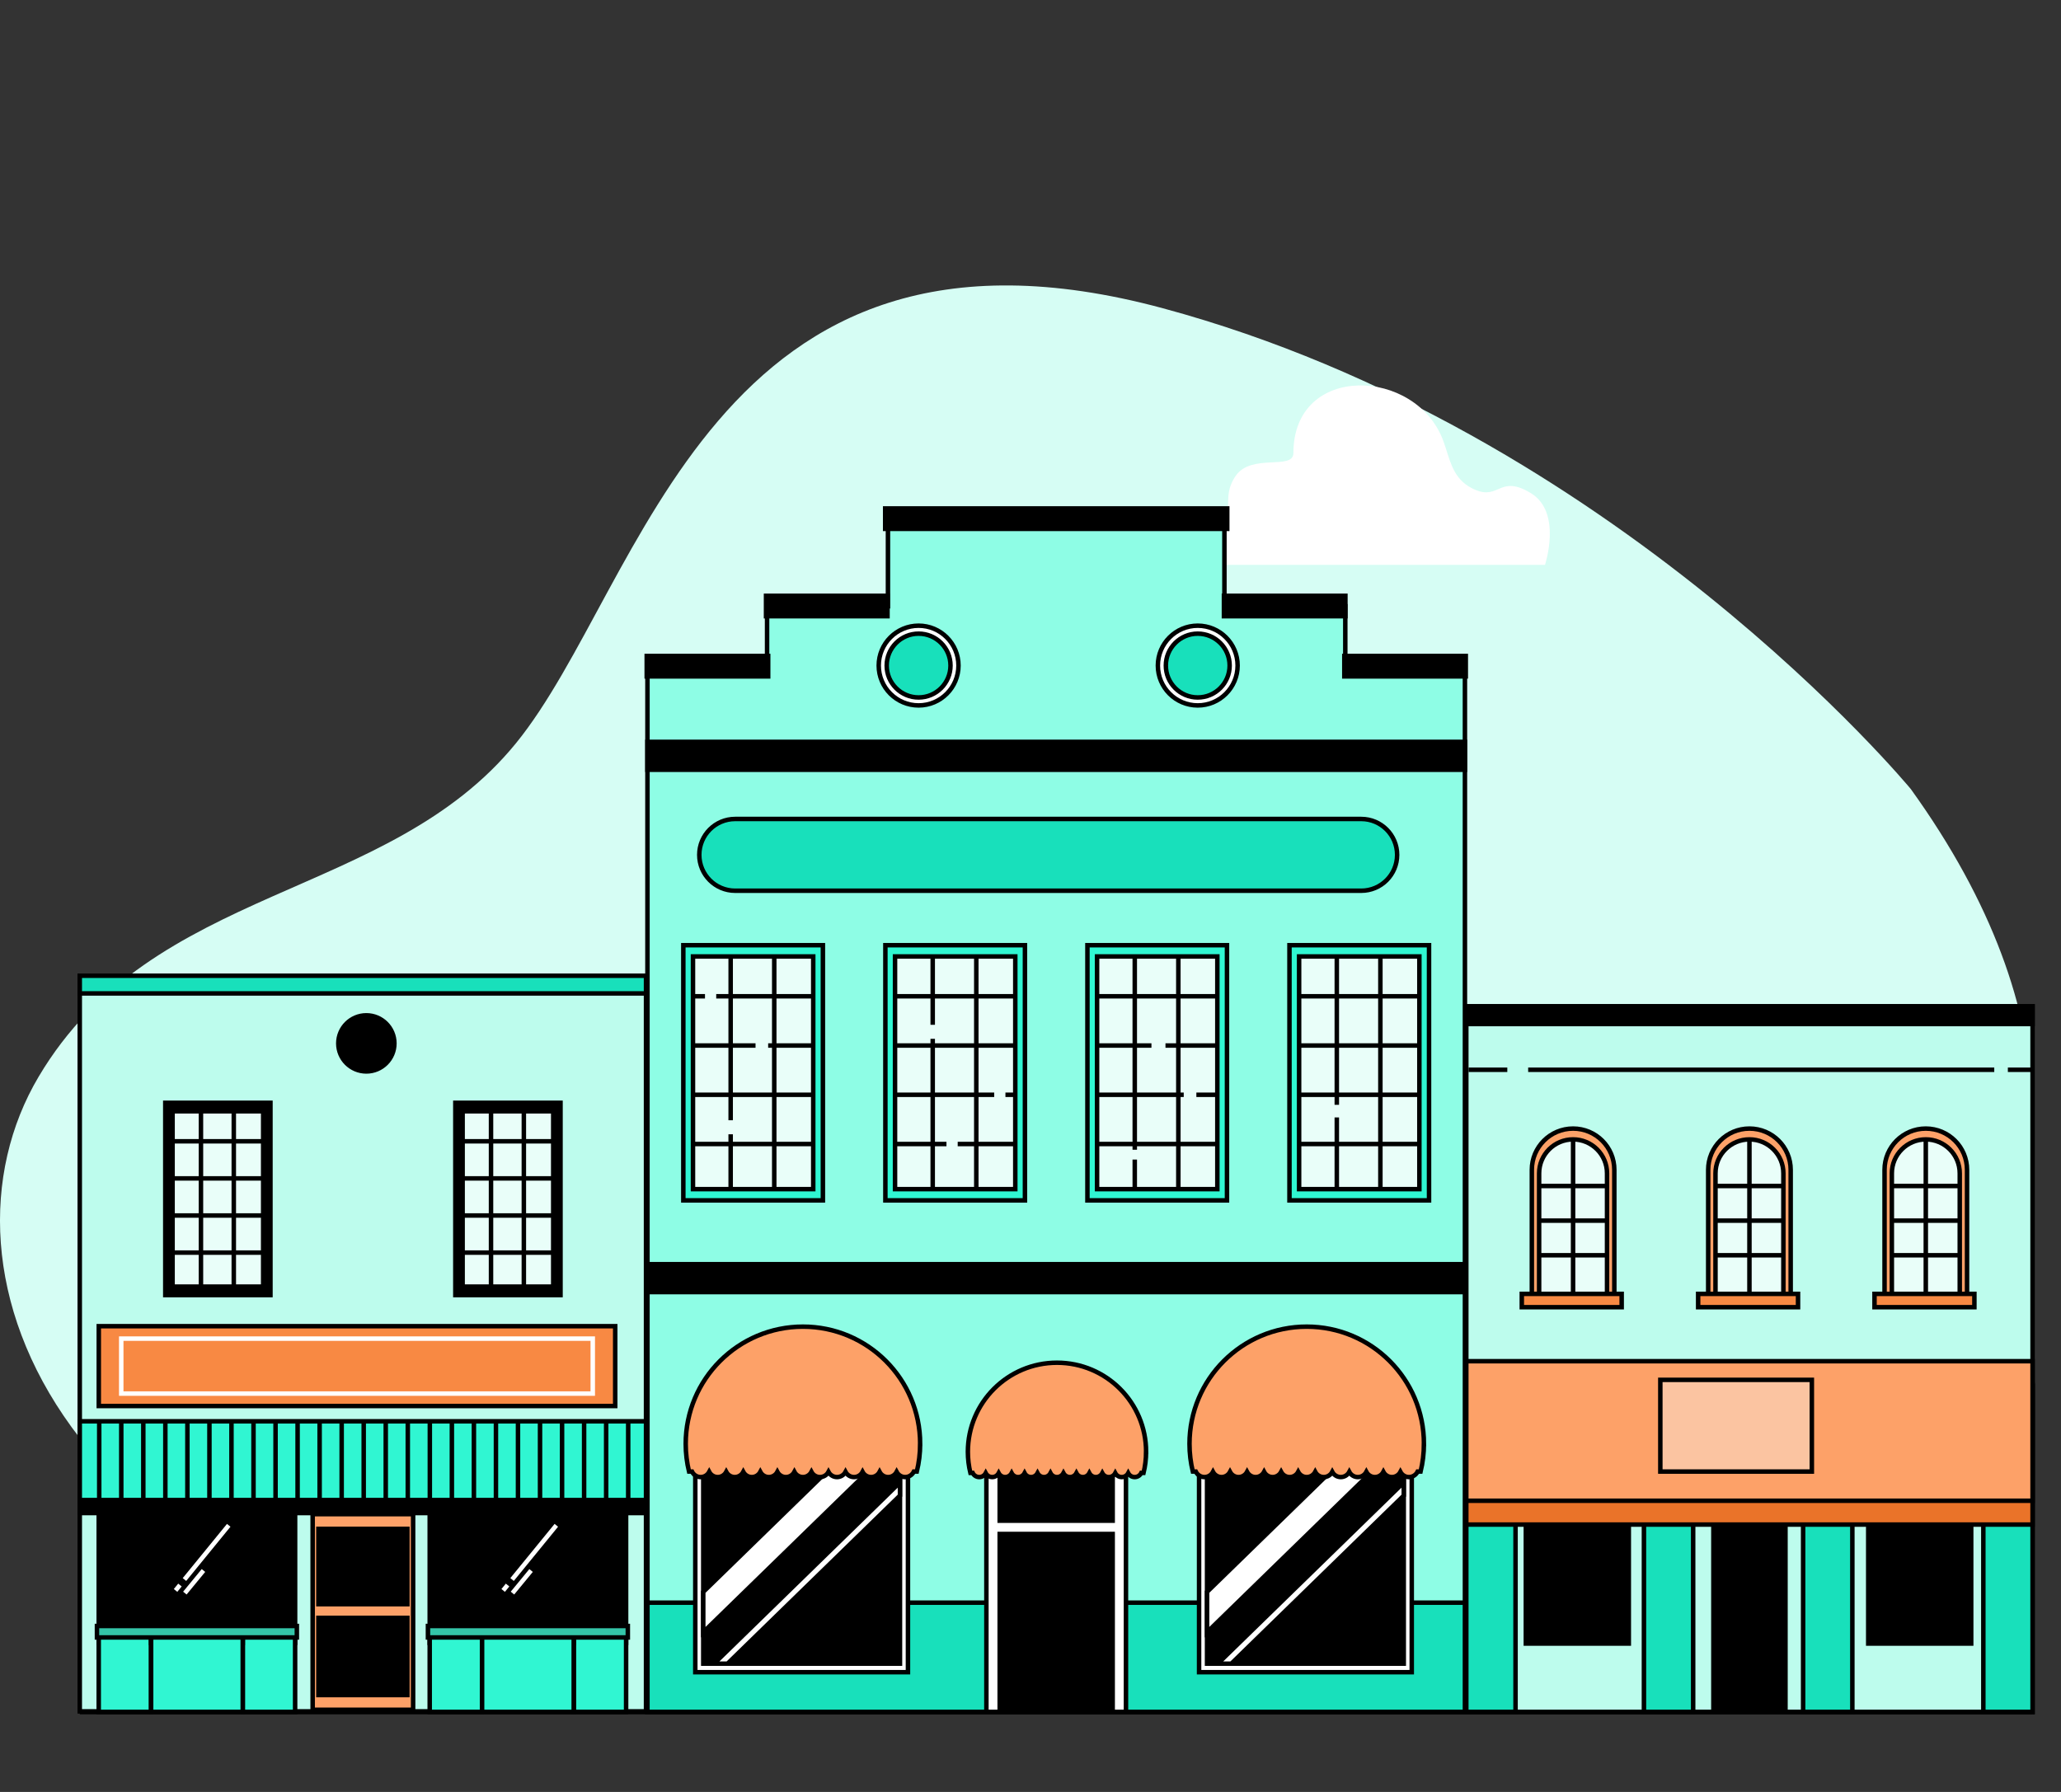 <?xml version="1.0" encoding="UTF-8" standalone="no"?>
<!DOCTYPE svg PUBLIC "-//W3C//DTD SVG 1.1//EN" "http://www.w3.org/Graphics/SVG/1.1/DTD/svg11.dtd">
<svg width="100%" height="100%" viewBox="0 0 460 400" version="1.1" xmlns="http://www.w3.org/2000/svg" xmlns:xlink="http://www.w3.org/1999/xlink" xml:space="preserve" xmlns:serif="http://www.serif.com/" style="fill-rule:evenodd;clip-rule:evenodd;stroke-miterlimit:10;">
    <rect x="0" y="0" width="460" height="400" fill="#333333" stroke="none"/>
    <rect id="Plan-de-travail5" serif:id="Plan de travail5" x="-0" y="0" width="460" height="400" style="fill:none;"/>
    <path d="M426.49,176.148c-0,-0 -66.061,-80.098 -166.937,-107.335c-100.876,-27.236 -115.729,61.927 -144.407,97.11c-28.679,35.183 -80.914,31.258 -106.518,74.416c-25.604,43.157 2.561,119.296 128.021,138.614c125.459,19.318 117.782,-55.105 195.615,-41.47c77.833,13.636 167.456,-59.648 94.226,-161.335Z" style="fill:#d6fdf4;fill-rule:nonzero;"/>
    <g id="freepik--Leaves--inject-207">
    </g>
    <path d="M322.617,99.831c-0.144,-0.443 -0.293,-0.889 -0.454,-1.335c-5.924,-16.475 -33.485,-17.61 -33.486,2.636c-0,3.9 -9.358,0 -12.868,5.07c-3.51,5.07 0.39,8.189 -4.29,9.749c-4.679,1.56 -5.069,-2.34 -10.918,-1.951c-5.85,0.391 -5.07,5.851 -7.02,7.41c-1.949,1.56 -1.949,0.781 -6.239,1.17c-4.289,0.39 -5.07,3.509 -5.07,3.509l102.558,-0c0,-0 3.9,-11.698 -3.12,-15.988c-7.019,-4.289 -7.019,1.56 -12.478,-0.779c-4.51,-1.934 -5.354,-5.602 -6.615,-9.491Z" style="fill:#fff;fill-rule:nonzero;"/>
    <g>
        <rect x="327.268" y="224.639" width="126.385" height="157.536" style="fill:#bdfced;stroke:#000;stroke-width:1px;"/>
        <rect x="340.555" y="338.15" width="22.983" height="28.729" style="stroke:#000;stroke-width:1px;"/>
        <rect x="416.975" y="338.15" width="22.983" height="28.729" style="stroke:#000;stroke-width:1px;"/>
        <rect x="382.417" y="338.15" width="16.088" height="43.668" style="stroke:#000;stroke-width:1px;"/>
        <rect x="327.268" y="224.639" width="126.385" height="3.947" style="stroke:#000;stroke-width:1px;"/>
        <rect x="327.267" y="309.42" width="10.988" height="72.755" style="fill:#18e0bb;stroke:#000;stroke-width:1px;"/>
        <rect x="366.914" y="309.42" width="10.988" height="72.755" style="fill:#18e0bb;stroke:#000;stroke-width:1px;"/>
        <rect x="442.666" y="309.42" width="10.987" height="72.755" style="fill:#18e0bb;stroke:#000;stroke-width:1px;"/>
        <rect x="402.444" y="309.42" width="10.987" height="72.755" style="fill:#18e0bb;stroke:#000;stroke-width:1px;"/>
        <rect x="327.268" y="309.167" width="126.385" height="31.151" style="fill:#ea7329;stroke:#000;stroke-width:1px;"/>
        <rect x="327.268" y="303.852" width="126.385" height="31.151" style="fill:#fda168;stroke:#000;stroke-width:1px;"/>
        <rect x="370.572" y="308.016" width="33.821" height="20.471" style="fill:#fbc4a1;stroke:#000;stroke-width:1px;"/>
        <path d="M360.306,290.791l-18.412,0l-0,-29.663c-0,-5.085 4.122,-9.205 9.206,-9.205c5.084,-0 9.206,4.12 9.206,9.205l0,29.663Z" style="fill:#fda168;fill-rule:nonzero;stroke:#000;stroke-width:1px;"/>
        <path d="M358.677,290.791l-15.154,0l-0,-28.873c-0,-4.185 3.392,-7.578 7.576,-7.578c4.185,-0 7.578,3.393 7.578,7.578l0,28.873Z" style="fill:#e9fef9;fill-rule:nonzero;stroke:#000;stroke-width:1px;"/>
        <rect x="339.652" y="288.823" width="22.295" height="2.974" style="fill:#f88943;stroke:#000;stroke-width:1px;"/>
        <path d="M351.1,254.34l-0,34.186" style="fill:none;fill-rule:nonzero;stroke:#000;stroke-width:1px;"/>
        <path d="M343.813,264.745l15.161,-0" style="fill:none;fill-rule:nonzero;stroke:#000;stroke-width:1px;"/>
        <path d="M343.813,272.474l15.161,0" style="fill:none;fill-rule:nonzero;stroke:#000;stroke-width:1px;"/>
        <path d="M343.813,280.203l15.161,-0" style="fill:none;fill-rule:nonzero;stroke:#000;stroke-width:1px;"/>
        <path d="M399.668,290.791l-18.413,0l0,-29.663c0,-5.085 4.122,-9.205 9.206,-9.205c5.085,-0 9.207,4.12 9.207,9.205l-0,29.663Z" style="fill:#fda168;fill-rule:nonzero;stroke:#000;stroke-width:1px;"/>
        <path d="M398.039,290.791l-15.155,0l0,-28.873c0,-4.185 3.392,-7.578 7.577,-7.578c4.185,-0 7.578,3.393 7.578,7.578l-0,28.873Z" style="fill:#e9fef9;fill-rule:nonzero;stroke:#000;stroke-width:1px;"/>
        <rect x="379.013" y="288.823" width="22.295" height="2.974" style="fill:#f88943;stroke:#000;stroke-width:1px;"/>
        <path d="M390.461,254.34l0,34.186" style="fill:none;fill-rule:nonzero;stroke:#000;stroke-width:1px;"/>
        <path d="M383.175,264.745l15.161,-0" style="fill:none;fill-rule:nonzero;stroke:#000;stroke-width:1px;"/>
        <path d="M383.175,272.474l15.161,0" style="fill:none;fill-rule:nonzero;stroke:#000;stroke-width:1px;"/>
        <path d="M383.175,280.203l15.161,-0" style="fill:none;fill-rule:nonzero;stroke:#000;stroke-width:1px;"/>
        <path d="M439.029,290.791l-18.412,0l-0,-29.663c-0,-5.085 4.122,-9.205 9.205,-9.205c5.085,-0 9.207,4.12 9.207,9.205l-0,29.663Z" style="fill:#fda168;fill-rule:nonzero;stroke:#000;stroke-width:1px;"/>
        <path d="M437.4,290.791l-15.154,0l-0,-28.873c-0,-4.185 3.391,-7.578 7.576,-7.578c4.185,-0 7.578,3.393 7.578,7.578l0,28.873Z" style="fill:#e9fef9;fill-rule:nonzero;stroke:#000;stroke-width:1px;"/>
        <rect x="418.375" y="288.823" width="22.295" height="2.974" style="fill:#f88943;stroke:#000;stroke-width:1px;"/>
        <path d="M429.823,254.34l-0,34.186" style="fill:none;fill-rule:nonzero;stroke:#000;stroke-width:1px;"/>
        <path d="M422.536,264.745l15.161,-0" style="fill:none;fill-rule:nonzero;stroke:#000;stroke-width:1px;"/>
        <path d="M422.536,272.474l15.161,0" style="fill:none;fill-rule:nonzero;stroke:#000;stroke-width:1px;"/>
        <path d="M422.536,280.203l15.161,-0" style="fill:none;fill-rule:nonzero;stroke:#000;stroke-width:1px;"/>
        <path d="M448.14,238.799l5.167,-0" style="fill:none;fill-rule:nonzero;stroke:#000;stroke-width:1px;"/>
        <path d="M341.075,238.799l104.029,-0" style="fill:none;fill-rule:nonzero;stroke:#000;stroke-width:1px;"/>
        <path d="M327.776,238.799l8.644,-0" style="fill:none;fill-rule:nonzero;stroke:#000;stroke-width:1px;"/>
        <path d="M300.259,149.58l0,-14.241l-26.979,0l-0,-19.581l-75.096,0l-0,19.581l-26.98,0l0,14.241l-26.701,-0l0,232.595l182.457,-0l0,-232.595l-26.701,-0Z" style="fill:#8efde5;fill-rule:nonzero;stroke:#000;stroke-width:1px;"/>
        <rect x="144.503" y="357.751" width="182.457" height="24.424" style="fill:#18e0bb;stroke:#000;stroke-width:1px;"/>
        <rect x="144.503" y="282.195" width="182.457" height="6.23" style="stroke:#000;stroke-width:1px;"/>
        <rect x="144.503" y="165.6" width="182.457" height="6.23" style="stroke:#000;stroke-width:1px;"/>
        <path d="M303.819,198.833l-139.735,0c-4.424,0 -8.01,-3.585 -8.01,-8.01c-0,-4.423 3.586,-8.01 8.01,-8.01l139.735,-0c4.425,-0 8.011,3.587 8.011,8.01c-0,4.425 -3.586,8.01 -8.011,8.01Z" style="fill:#18e0bb;fill-rule:nonzero;stroke:#000;stroke-width:1px;"/>
        <rect x="152.513" y="210.992" width="31.151" height="56.962" style="fill:#30f6d2;stroke:#000;stroke-width:1px;"/>
        <rect x="154.67" y="213.503" width="26.839" height="51.941" style="fill:#e9fef9;stroke:#000;stroke-width:1px;"/>
        <path d="M163.08,253.199l0,12.212" style="fill:none;fill-rule:nonzero;stroke:#000;stroke-width:1px;"/>
        <path d="M163.08,213.789l0,36.276" style="fill:none;fill-rule:nonzero;stroke:#000;stroke-width:1px;"/>
        <path d="M172.806,213.789l0,51.622" style="fill:none;fill-rule:nonzero;stroke:#000;stroke-width:1px;"/>
        <path d="M159.855,222.392l21.555,0" style="fill:none;fill-rule:nonzero;stroke:#000;stroke-width:1px;"/>
        <path d="M154.882,222.392l2.466,0" style="fill:none;fill-rule:nonzero;stroke:#000;stroke-width:1px;"/>
        <path d="M171.448,233.386l9.962,0" style="fill:none;fill-rule:nonzero;stroke:#000;stroke-width:1px;"/>
        <path d="M154.882,233.386l13.747,0" style="fill:none;fill-rule:nonzero;stroke:#000;stroke-width:1px;"/>
        <path d="M154.882,244.379l26.527,0" style="fill:none;fill-rule:nonzero;stroke:#000;stroke-width:1px;"/>
        <path d="M154.882,255.372l26.527,0" style="fill:none;fill-rule:nonzero;stroke:#000;stroke-width:1px;"/>
        <rect x="197.609" y="210.992" width="31.151" height="56.962" style="fill:#30f6d2;stroke:#000;stroke-width:1px;"/>
        <rect x="199.765" y="213.503" width="26.839" height="51.941" style="fill:#e9fef9;stroke:#000;stroke-width:1px;"/>
        <path d="M208.175,231.891l-0,33.52" style="fill:none;fill-rule:nonzero;stroke:#000;stroke-width:1px;"/>
        <path d="M208.175,213.789l-0,14.968" style="fill:none;fill-rule:nonzero;stroke:#000;stroke-width:1px;"/>
        <path d="M217.901,213.789l0,51.622" style="fill:none;fill-rule:nonzero;stroke:#000;stroke-width:1px;"/>
        <path d="M199.977,222.392l26.527,0" style="fill:none;fill-rule:nonzero;stroke:#000;stroke-width:1px;"/>
        <path d="M199.977,233.386l26.527,0" style="fill:none;fill-rule:nonzero;stroke:#000;stroke-width:1px;"/>
        <path d="M224.405,244.379l2.099,0" style="fill:none;fill-rule:nonzero;stroke:#000;stroke-width:1px;"/>
        <path d="M199.977,244.379l21.921,0" style="fill:none;fill-rule:nonzero;stroke:#000;stroke-width:1px;"/>
        <path d="M213.751,255.372l12.754,0" style="fill:none;fill-rule:nonzero;stroke:#000;stroke-width:1px;"/>
        <path d="M199.977,255.372l11.267,0" style="fill:none;fill-rule:nonzero;stroke:#000;stroke-width:1px;"/>
        <rect x="242.703" y="210.992" width="31.151" height="56.962" style="fill:#30f6d2;stroke:#000;stroke-width:1px;"/>
        <rect x="244.86" y="213.503" width="26.839" height="51.941" style="fill:#e9fef9;stroke:#000;stroke-width:1px;"/>
        <path d="M253.27,258.839l0,6.572" style="fill:none;fill-rule:nonzero;stroke:#000;stroke-width:1px;"/>
        <path d="M253.27,213.789l0,42.857" style="fill:none;fill-rule:nonzero;stroke:#000;stroke-width:1px;"/>
        <path d="M262.996,213.789l-0,51.622" style="fill:none;fill-rule:nonzero;stroke:#000;stroke-width:1px;"/>
        <path d="M245.072,222.392l26.528,0" style="fill:none;fill-rule:nonzero;stroke:#000;stroke-width:1px;"/>
        <path d="M260.126,233.386l11.474,0" style="fill:none;fill-rule:nonzero;stroke:#000;stroke-width:1px;"/>
        <path d="M245.072,233.386l11.921,0" style="fill:none;fill-rule:nonzero;stroke:#000;stroke-width:1px;"/>
        <path d="M267.02,244.379l4.58,0" style="fill:none;fill-rule:nonzero;stroke:#000;stroke-width:1px;"/>
        <path d="M245.072,244.379l19.128,0" style="fill:none;fill-rule:nonzero;stroke:#000;stroke-width:1px;"/>
        <path d="M245.072,255.372l26.528,0" style="fill:none;fill-rule:nonzero;stroke:#000;stroke-width:1px;"/>
        <rect x="287.799" y="210.992" width="31.151" height="56.962" style="fill:#30f6d2;stroke:#000;stroke-width:1px;"/>
        <rect x="289.954" y="213.503" width="26.839" height="51.941" style="fill:#e9fef9;stroke:#000;stroke-width:1px;"/>
        <path d="M298.365,249.438l0,15.972" style="fill:none;fill-rule:nonzero;stroke:#000;stroke-width:1px;"/>
        <path d="M298.365,213.789l0,32.83" style="fill:none;fill-rule:nonzero;stroke:#000;stroke-width:1px;"/>
        <path d="M308.091,213.789l0,51.622" style="fill:none;fill-rule:nonzero;stroke:#000;stroke-width:1px;"/>
        <path d="M290.167,222.392l26.528,0" style="fill:none;fill-rule:nonzero;stroke:#000;stroke-width:1px;"/>
        <path d="M290.167,233.386l26.528,0" style="fill:none;fill-rule:nonzero;stroke:#000;stroke-width:1px;"/>
        <path d="M290.167,244.379l26.528,0" style="fill:none;fill-rule:nonzero;stroke:#000;stroke-width:1px;"/>
        <path d="M290.167,255.372l26.528,0" style="fill:none;fill-rule:nonzero;stroke:#000;stroke-width:1px;"/>
        <rect x="155.184" y="322.246" width="47.468" height="51.028" style="fill:#fff;stroke:#000;stroke-width:1px;"/>
        <rect x="156.964" y="324.157" width="43.905" height="47.207" style="stroke:#000;stroke-width:1px;"/>
        <path d="M159.349,371.365l3.035,-0l38.485,-37.515l0,-2.956l-41.52,40.471Zm29.62,-47.208l-32.005,31.187l-0,9.016l41.253,-40.203l-9.248,0Z" style="fill:#fff;fill-rule:nonzero;stroke:#000;stroke-width:1px;"/>
        <path d="M205.37,322.301c0,-14.449 -11.714,-26.163 -26.162,-26.163c-14.449,-0 -26.163,11.714 -26.163,26.163c0,2.131 0.261,4.201 0.741,6.184l0.659,-0c0.348,0.727 1.084,1.232 1.944,1.232c0.828,0 1.539,-0.471 1.902,-1.154c0.362,0.683 1.073,1.154 1.901,1.154c0.828,0 1.539,-0.471 1.901,-1.154c0.363,0.683 1.074,1.154 1.902,1.154c0.828,0 1.539,-0.471 1.901,-1.154c0.363,0.683 1.074,1.154 1.902,1.154c0.828,0 1.539,-0.471 1.901,-1.154c0.363,0.683 1.074,1.154 1.902,1.154c0.828,0 1.539,-0.471 1.901,-1.154c0.364,0.683 1.075,1.154 1.902,1.154c0.828,0 1.539,-0.471 1.902,-1.154c0.363,0.683 1.074,1.154 1.902,1.154c0.827,0 1.538,-0.471 1.902,-1.154c0.362,0.683 1.073,1.154 1.901,1.154c0.828,0 1.539,-0.471 1.902,-1.154c0.362,0.683 1.073,1.154 1.901,1.154c0.828,0 1.539,-0.471 1.902,-1.154c0.362,0.683 1.073,1.154 1.901,1.154c0.828,0 1.539,-0.471 1.902,-1.154c0.362,0.683 1.073,1.154 1.901,1.154c0.828,0 1.539,-0.471 1.901,-1.154c0.363,0.683 1.074,1.154 1.902,1.154c0.828,0 1.539,-0.471 1.901,-1.154c0.363,0.683 1.075,1.154 1.902,1.154c0.86,0 1.596,-0.505 1.944,-1.232l0.659,-0c0.48,-1.983 0.741,-4.053 0.741,-6.184" style="fill:#fda168;fill-rule:nonzero;"/>
        <path d="M205.37,322.301c0,-14.449 -11.714,-26.163 -26.162,-26.163c-14.449,-0 -26.163,11.714 -26.163,26.163c0,2.131 0.261,4.201 0.741,6.184l0.659,-0c0.348,0.727 1.084,1.232 1.944,1.232c0.828,0 1.539,-0.471 1.902,-1.154c0.362,0.683 1.073,1.154 1.901,1.154c0.828,0 1.539,-0.471 1.901,-1.154c0.363,0.683 1.074,1.154 1.902,1.154c0.828,0 1.539,-0.471 1.901,-1.154c0.363,0.683 1.074,1.154 1.902,1.154c0.828,0 1.539,-0.471 1.901,-1.154c0.363,0.683 1.074,1.154 1.902,1.154c0.828,0 1.539,-0.471 1.901,-1.154c0.364,0.683 1.075,1.154 1.902,1.154c0.828,0 1.539,-0.471 1.902,-1.154c0.363,0.683 1.074,1.154 1.902,1.154c0.827,0 1.538,-0.471 1.902,-1.154c0.362,0.683 1.073,1.154 1.901,1.154c0.828,0 1.539,-0.471 1.902,-1.154c0.362,0.683 1.073,1.154 1.901,1.154c0.828,0 1.539,-0.471 1.902,-1.154c0.362,0.683 1.073,1.154 1.901,1.154c0.828,0 1.539,-0.471 1.902,-1.154c0.362,0.683 1.073,1.154 1.901,1.154c0.828,0 1.539,-0.471 1.901,-1.154c0.363,0.683 1.074,1.154 1.902,1.154c0.828,0 1.539,-0.471 1.901,-1.154c0.363,0.683 1.075,1.154 1.902,1.154c0.86,0 1.596,-0.505 1.944,-1.232l0.659,-0c0.48,-1.983 0.741,-4.053 0.741,-6.184Z" style="fill:none;fill-rule:nonzero;stroke:#000;stroke-width:1px;"/>
        <rect x="267.625" y="322.246" width="47.468" height="51.028" style="fill:#fff;stroke:#000;stroke-width:1px;"/>
        <rect x="269.404" y="324.157" width="43.905" height="47.207" style="stroke:#000;stroke-width:1px;"/>
        <path d="M271.79,371.365l3.035,-0l38.485,-37.515l-0,-2.956l-41.52,40.471Zm29.62,-47.208l-32.005,31.187l-0,9.016l41.253,-40.203l-9.248,0Z" style="fill:#fff;fill-rule:nonzero;stroke:#000;stroke-width:1px;"/>
        <path d="M317.811,322.301c0,-14.449 -11.713,-26.163 -26.162,-26.163c-14.449,-0 -26.163,11.714 -26.163,26.163c0,2.131 0.261,4.201 0.742,6.184l0.658,-0c0.348,0.727 1.084,1.232 1.944,1.232c0.828,0 1.539,-0.471 1.902,-1.154c0.362,0.683 1.073,1.154 1.901,1.154c0.828,0 1.539,-0.471 1.901,-1.154c0.363,0.683 1.075,1.154 1.902,1.154c0.828,0 1.539,-0.471 1.901,-1.154c0.364,0.683 1.074,1.154 1.902,1.154c0.828,0 1.539,-0.471 1.902,-1.154c0.363,0.683 1.073,1.154 1.902,1.154c0.827,0 1.538,-0.471 1.901,-1.154c0.363,0.683 1.073,1.154 1.902,1.154c0.827,0 1.539,-0.471 1.901,-1.154c0.363,0.683 1.073,1.154 1.902,1.154c0.827,0 1.539,-0.471 1.901,-1.154c0.363,0.683 1.074,1.154 1.902,1.154c0.828,0 1.539,-0.471 1.901,-1.154c0.363,0.683 1.074,1.154 1.902,1.154c0.828,0 1.539,-0.471 1.901,-1.154c0.363,0.683 1.073,1.154 1.902,1.154c0.828,0 1.538,-0.471 1.902,-1.154c0.362,0.683 1.073,1.154 1.901,1.154c0.828,0 1.539,-0.471 1.901,-1.154c0.363,0.683 1.075,1.154 1.902,1.154c0.828,0 1.539,-0.471 1.901,-1.154c0.364,0.683 1.075,1.154 1.902,1.154c0.86,0 1.596,-0.505 1.944,-1.232l0.658,-0c0.481,-1.983 0.742,-4.053 0.742,-6.184" style="fill:#fda168;fill-rule:nonzero;"/>
        <path d="M317.811,322.301c0,-14.449 -11.713,-26.163 -26.162,-26.163c-14.449,-0 -26.163,11.714 -26.163,26.163c0,2.131 0.261,4.201 0.742,6.184l0.658,-0c0.348,0.727 1.084,1.232 1.944,1.232c0.828,0 1.539,-0.471 1.902,-1.154c0.362,0.683 1.073,1.154 1.901,1.154c0.828,0 1.539,-0.471 1.901,-1.154c0.363,0.683 1.075,1.154 1.902,1.154c0.828,0 1.539,-0.471 1.901,-1.154c0.364,0.683 1.074,1.154 1.902,1.154c0.828,0 1.539,-0.471 1.902,-1.154c0.363,0.683 1.073,1.154 1.902,1.154c0.827,0 1.538,-0.471 1.901,-1.154c0.363,0.683 1.073,1.154 1.902,1.154c0.827,0 1.539,-0.471 1.901,-1.154c0.363,0.683 1.073,1.154 1.902,1.154c0.827,0 1.539,-0.471 1.901,-1.154c0.363,0.683 1.074,1.154 1.902,1.154c0.828,0 1.539,-0.471 1.901,-1.154c0.363,0.683 1.074,1.154 1.902,1.154c0.828,0 1.539,-0.471 1.901,-1.154c0.363,0.683 1.073,1.154 1.902,1.154c0.828,0 1.538,-0.471 1.902,-1.154c0.362,0.683 1.073,1.154 1.901,1.154c0.828,0 1.539,-0.471 1.901,-1.154c0.363,0.683 1.075,1.154 1.902,1.154c0.828,0 1.539,-0.471 1.901,-1.154c0.364,0.683 1.075,1.154 1.902,1.154c0.86,0 1.596,-0.505 1.944,-1.232l0.658,-0c0.481,-1.983 0.742,-4.053 0.742,-6.184Z" style="fill:none;fill-rule:nonzero;stroke:#000;stroke-width:1px;"/>
        <rect x="220.156" y="317.499" width="31.151" height="64.676" style="fill:#fff;stroke:#000;stroke-width:1px;"/>
        <rect x="223.123" y="342.42" width="25.217" height="39.755" style="stroke:#000;stroke-width:1px;"/>
        <rect x="223.123" y="317.499" width="25.217" height="21.954" style="stroke:#000;stroke-width:1px;"/>
        <path d="M255.8,324.079c0,-10.985 -8.905,-19.89 -19.889,-19.89c-10.985,0 -19.89,8.905 -19.89,19.89c-0,1.62 0.198,3.193 0.563,4.701l0.501,0c0.265,0.553 0.825,0.937 1.478,0.937c0.629,0 1.17,-0.357 1.445,-0.877c0.276,0.52 0.816,0.877 1.447,0.877c0.629,0 1.169,-0.357 1.445,-0.877c0.276,0.52 0.816,0.877 1.445,0.877c0.63,0 1.17,-0.357 1.446,-0.877c0.276,0.52 0.816,0.877 1.445,0.877c0.63,0 1.171,-0.357 1.447,-0.877c0.275,0.52 0.816,0.877 1.445,0.877c0.629,0 1.169,-0.357 1.445,-0.877c0.276,0.52 0.817,0.877 1.446,0.877c0.63,0 1.17,-0.357 1.446,-0.877c0.275,0.52 0.816,0.877 1.446,0.877c0.629,0 1.169,-0.357 1.445,-0.877c0.276,0.52 0.816,0.877 1.445,0.877c0.63,0 1.171,-0.357 1.447,-0.877c0.275,0.52 0.816,0.877 1.445,0.877c0.629,0 1.17,-0.357 1.445,-0.877c0.276,0.52 0.817,0.877 1.446,0.877c0.63,0 1.17,-0.357 1.446,-0.877c0.276,0.52 0.815,0.877 1.446,0.877c0.629,0 1.169,-0.357 1.445,-0.877c0.276,0.52 0.816,0.877 1.446,0.877c0.63,0 1.17,-0.357 1.446,-0.877c0.276,0.52 0.816,0.877 1.445,0.877c0.653,0 1.213,-0.384 1.478,-0.937l0.5,0c0.366,-1.508 0.564,-3.081 0.564,-4.701" style="fill:#fda168;fill-rule:nonzero;"/>
        <path d="M255.8,324.079c0,-10.985 -8.905,-19.89 -19.889,-19.89c-10.985,0 -19.89,8.905 -19.89,19.89c-0,1.62 0.198,3.193 0.563,4.701l0.501,0c0.265,0.553 0.825,0.937 1.478,0.937c0.629,0 1.17,-0.357 1.445,-0.877c0.276,0.52 0.816,0.877 1.447,0.877c0.629,0 1.169,-0.357 1.445,-0.877c0.276,0.52 0.816,0.877 1.445,0.877c0.63,0 1.17,-0.357 1.446,-0.877c0.276,0.52 0.816,0.877 1.445,0.877c0.63,0 1.171,-0.357 1.447,-0.877c0.275,0.52 0.816,0.877 1.445,0.877c0.629,0 1.169,-0.357 1.445,-0.877c0.276,0.52 0.817,0.877 1.446,0.877c0.63,0 1.17,-0.357 1.446,-0.877c0.275,0.52 0.816,0.877 1.446,0.877c0.629,0 1.169,-0.357 1.445,-0.877c0.276,0.52 0.816,0.877 1.445,0.877c0.63,0 1.171,-0.357 1.447,-0.877c0.275,0.52 0.816,0.877 1.445,0.877c0.629,0 1.17,-0.357 1.445,-0.877c0.276,0.52 0.817,0.877 1.446,0.877c0.63,0 1.17,-0.357 1.446,-0.877c0.276,0.52 0.815,0.877 1.446,0.877c0.629,0 1.169,-0.357 1.445,-0.877c0.276,0.52 0.816,0.877 1.446,0.877c0.63,0 1.17,-0.357 1.446,-0.877c0.276,0.52 0.816,0.877 1.445,0.877c0.653,0 1.213,-0.384 1.478,-0.937l0.5,0c0.366,-1.508 0.564,-3.081 0.564,-4.701Z" style="fill:none;fill-rule:nonzero;stroke:#000;stroke-width:1px;"/>
        <path d="M213.926,148.567c-0,-4.915 -3.985,-8.9 -8.9,-8.9c-4.916,0 -8.901,3.985 -8.901,8.9c0,4.916 3.985,8.901 8.901,8.901c4.915,-0 8.9,-3.985 8.9,-8.901" style="fill:#fff;fill-rule:nonzero;"/>
        <path d="M213.926,148.567c-0,-4.912 -3.988,-8.9 -8.9,-8.9c-4.913,0 -8.901,3.988 -8.901,8.9c0,4.913 3.988,8.901 8.901,8.901c4.912,-0 8.9,-3.988 8.9,-8.901Z" style="fill:none;stroke:#000;stroke-width:1px;"/>
        <path d="M212.146,148.567c-0,-3.932 -3.188,-7.12 -7.12,-7.12c-3.933,0 -7.121,3.188 -7.121,7.12c0,3.933 3.188,7.121 7.121,7.121c3.932,-0 7.12,-3.188 7.12,-7.121" style="fill:#18e0bb;fill-rule:nonzero;"/>
        <path d="M212.146,148.567c-0,-3.929 -3.191,-7.12 -7.12,-7.12c-3.93,0 -7.121,3.191 -7.121,7.12c0,3.93 3.191,7.121 7.121,7.121c3.929,-0 7.12,-3.191 7.12,-7.121Z" style="fill:none;stroke:#000;stroke-width:1px;"/>
        <path d="M276.228,148.567c0,-4.915 -3.984,-8.9 -8.9,-8.9c-4.916,0 -8.9,3.985 -8.9,8.9c-0,4.916 3.984,8.901 8.9,8.901c4.916,-0 8.9,-3.985 8.9,-8.901" style="fill:#fff;fill-rule:nonzero;"/>
        <path d="M276.228,148.567c0,-4.912 -3.988,-8.9 -8.9,-8.9c-4.912,0 -8.9,3.988 -8.9,8.9c-0,4.913 3.988,8.901 8.9,8.901c4.912,-0 8.9,-3.988 8.9,-8.901Z" style="fill:none;stroke:#000;stroke-width:1px;"/>
        <path d="M274.448,148.567c0,-3.932 -3.188,-7.12 -7.12,-7.12c-3.932,0 -7.12,3.188 -7.12,7.12c-0,3.933 3.188,7.121 7.12,7.121c3.932,-0 7.12,-3.188 7.12,-7.121" style="fill:#18e0bb;fill-rule:nonzero;"/>
        <path d="M274.448,148.567c0,-3.929 -3.19,-7.12 -7.12,-7.12c-3.93,0 -7.12,3.191 -7.12,7.12c-0,3.93 3.19,7.121 7.12,7.121c3.93,-0 7.12,-3.191 7.12,-7.121Z" style="fill:none;stroke:#000;stroke-width:1px;"/>
        <rect x="144.342" y="146.432" width="27.11" height="4.559" style="stroke:#000;stroke-width:1px;"/>
        <rect x="300.043" y="146.432" width="27.11" height="4.559" style="stroke:#000;stroke-width:1px;"/>
        <rect x="170.972" y="132.997" width="27.11" height="4.558" style="stroke:#000;stroke-width:1px;"/>
        <rect x="197.562" y="113.497" width="76.35" height="4.559" style="stroke:#000;stroke-width:1px;"/>
        <rect x="273.173" y="132.997" width="27.11" height="4.558" style="stroke:#000;stroke-width:1px;"/>
        <rect x="17.803" y="217.808" width="126.385" height="164.211" style="fill:#bdfced;stroke:#000;stroke-width:1px;"/>
        <rect x="36.889" y="246.173" width="23.472" height="42.92" style="stroke:#000;stroke-width:1px;"/>
        <rect x="38.515" y="248.064" width="20.222" height="39.137" style="fill:#e9fef9;stroke:#000;stroke-width:1px;"/>
        <path d="M44.851,248.28l0,38.896" style="fill:none;fill-rule:nonzero;stroke:#000;stroke-width:1px;"/>
        <path d="M52.18,248.28l-0,38.896" style="fill:none;fill-rule:nonzero;stroke:#000;stroke-width:1px;"/>
        <path d="M38.674,254.763l19.988,-0" style="fill:none;fill-rule:nonzero;stroke:#000;stroke-width:1px;"/>
        <path d="M38.674,263.046l19.988,-0" style="fill:none;fill-rule:nonzero;stroke:#000;stroke-width:1px;"/>
        <path d="M38.674,271.329l19.988,0" style="fill:none;fill-rule:nonzero;stroke:#000;stroke-width:1px;"/>
        <path d="M38.674,279.612l19.988,0" style="fill:none;fill-rule:nonzero;stroke:#000;stroke-width:1px;"/>
        <rect x="101.63" y="246.173" width="23.472" height="42.92" style="stroke:#000;stroke-width:1px;"/>
        <rect x="103.254" y="248.064" width="20.222" height="39.137" style="fill:#e9fef9;stroke:#000;stroke-width:1px;"/>
        <path d="M109.591,248.28l-0,38.896" style="fill:none;fill-rule:nonzero;stroke:#000;stroke-width:1px;"/>
        <path d="M116.919,248.28l0,38.896" style="fill:none;fill-rule:nonzero;stroke:#000;stroke-width:1px;"/>
        <path d="M103.414,254.763l19.988,-0" style="fill:none;fill-rule:nonzero;stroke:#000;stroke-width:1px;"/>
        <path d="M103.414,263.046l19.988,-0" style="fill:none;fill-rule:nonzero;stroke:#000;stroke-width:1px;"/>
        <path d="M103.414,271.329l19.988,0" style="fill:none;fill-rule:nonzero;stroke:#000;stroke-width:1px;"/>
        <path d="M103.414,279.612l19.988,0" style="fill:none;fill-rule:nonzero;stroke:#000;stroke-width:1px;"/>
        <rect x="17.803" y="217.808" width="126.385" height="3.947" style="fill:#18e0bb;stroke:#000;stroke-width:1px;"/>
        <rect x="69.783" y="337.994" width="22.424" height="43.669" style="fill:#fda168;stroke:#000;stroke-width:1px;"/>
        <rect x="17.803" y="320.165" width="126.385" height="17.582" style="stroke:#000;stroke-width:1px;"/>
        <rect x="17.803" y="317.266" width="126.385" height="17.582" style="fill:#30f6d2;stroke:#000;stroke-width:1px;"/>
        <path d="M22.147,317.56l0,17.036" style="fill:none;fill-rule:nonzero;stroke:#000;stroke-width:1px;"/>
        <path d="M27.066,317.56l0,17.036" style="fill:none;fill-rule:nonzero;stroke:#000;stroke-width:1px;"/>
        <path d="M31.986,317.56l-0,17.036" style="fill:none;fill-rule:nonzero;stroke:#000;stroke-width:1px;"/>
        <path d="M36.905,317.56l-0,17.036" style="fill:none;fill-rule:nonzero;stroke:#000;stroke-width:1px;"/>
        <path d="M41.824,317.56l-0,17.036" style="fill:none;fill-rule:nonzero;stroke:#000;stroke-width:1px;"/>
        <path d="M46.743,317.56l-0,17.036" style="fill:none;fill-rule:nonzero;stroke:#000;stroke-width:1px;"/>
        <path d="M51.662,317.56l0,17.036" style="fill:none;fill-rule:nonzero;stroke:#000;stroke-width:1px;"/>
        <path d="M56.581,317.56l0,17.036" style="fill:none;fill-rule:nonzero;stroke:#000;stroke-width:1px;"/>
        <path d="M61.501,317.56l-0,17.036" style="fill:none;fill-rule:nonzero;stroke:#000;stroke-width:1px;"/>
        <path d="M66.42,317.56l-0,17.036" style="fill:none;fill-rule:nonzero;stroke:#000;stroke-width:1px;"/>
        <path d="M71.339,317.56l-0,17.036" style="fill:none;fill-rule:nonzero;stroke:#000;stroke-width:1px;"/>
        <path d="M76.258,317.56l-0,17.036" style="fill:none;fill-rule:nonzero;stroke:#000;stroke-width:1px;"/>
        <path d="M81.177,317.56l0,17.036" style="fill:none;fill-rule:nonzero;stroke:#000;stroke-width:1px;"/>
        <path d="M86.096,317.56l0,17.036" style="fill:none;fill-rule:nonzero;stroke:#000;stroke-width:1px;"/>
        <path d="M91.015,317.56l0,17.036" style="fill:none;fill-rule:nonzero;stroke:#000;stroke-width:1px;"/>
        <path d="M95.935,317.56l-0,17.036" style="fill:none;fill-rule:nonzero;stroke:#000;stroke-width:1px;"/>
        <path d="M100.854,317.56l-0,17.036" style="fill:none;fill-rule:nonzero;stroke:#000;stroke-width:1px;"/>
        <path d="M105.773,317.56l-0,17.036" style="fill:none;fill-rule:nonzero;stroke:#000;stroke-width:1px;"/>
        <path d="M110.692,317.56l0,17.036" style="fill:none;fill-rule:nonzero;stroke:#000;stroke-width:1px;"/>
        <path d="M115.611,317.56l0,17.036" style="fill:none;fill-rule:nonzero;stroke:#000;stroke-width:1px;"/>
        <path d="M120.53,317.56l0,17.036" style="fill:none;fill-rule:nonzero;stroke:#000;stroke-width:1px;"/>
        <path d="M125.45,317.56l-0,17.036" style="fill:none;fill-rule:nonzero;stroke:#000;stroke-width:1px;"/>
        <path d="M130.369,317.56l-0,17.036" style="fill:none;fill-rule:nonzero;stroke:#000;stroke-width:1px;"/>
        <path d="M135.288,317.56l-0,17.036" style="fill:none;fill-rule:nonzero;stroke:#000;stroke-width:1px;"/>
        <path d="M140.207,317.56l0,17.036" style="fill:none;fill-rule:nonzero;stroke:#000;stroke-width:1px;"/>
        <rect x="71.07" y="341.28" width="19.85" height="16.811" style="stroke:#000;stroke-width:1px;"/>
        <rect x="71.07" y="361.148" width="19.85" height="17.229" style="stroke:#000;stroke-width:1px;"/>
        <path d="M88.031,232.906c-0,-3.46 -2.805,-6.264 -6.264,-6.264c-3.46,-0 -6.265,2.804 -6.265,6.264c-0,3.459 2.805,6.265 6.265,6.265c3.459,-0 6.264,-2.806 6.264,-6.265" style="fill-rule:nonzero;"/>
        <path d="M88.031,232.906c-0,-3.457 -2.807,-6.264 -6.265,-6.264c-3.457,-0 -6.264,2.807 -6.264,6.264c-0,3.457 2.807,6.265 6.264,6.265c3.458,-0 6.265,-2.808 6.265,-6.265Z" style="fill:none;stroke:#000;stroke-width:1px;"/>
        <rect x="54.191" y="337.994" width="11.678" height="28.729" style="stroke:#000;stroke-width:1px;"/>
        <rect x="54.191" y="363.058" width="11.678" height="19.117" style="fill:#30f6d2;stroke:#000;stroke-width:1px;"/>
        <rect x="22.035" y="337.994" width="11.677" height="28.729" style="stroke:#000;stroke-width:1px;"/>
        <rect x="22.035" y="363.058" width="11.677" height="19.117" style="fill:#30f6d2;stroke:#000;stroke-width:1px;"/>
        <rect x="33.729" y="337.994" width="20.448" height="28.729" style="stroke:#000;stroke-width:1px;"/>
        <rect x="33.729" y="363.058" width="20.448" height="19.117" style="fill:#30f6d2;stroke:#000;stroke-width:1px;"/>
        <rect x="21.641" y="362.958" width="44.613" height="2.559" style="fill:#34c5a8;stroke:#000;stroke-width:1px;"/>
        <path d="M40.166,353.817l-0.983,1.205" style="fill:none;fill-rule:nonzero;stroke:#fff;stroke-width:1px;"/>
        <path d="M51.05,340.485l-9.88,12.101" style="fill:none;fill-rule:nonzero;stroke:#fff;stroke-width:1px;"/>
        <path d="M45.413,350.571l-4.154,5.044" style="fill:none;fill-rule:nonzero;stroke:#fff;stroke-width:1px;"/>
        <rect x="128.065" y="337.994" width="11.677" height="28.729" style="stroke:#000;stroke-width:1px;"/>
        <rect x="128.065" y="363.058" width="11.677" height="19.117" style="fill:#30f6d2;stroke:#000;stroke-width:1px;"/>
        <rect x="95.908" y="337.994" width="11.677" height="28.729" style="stroke:#000;stroke-width:1px;"/>
        <rect x="95.908" y="363.058" width="11.677" height="19.117" style="fill:#30f6d2;stroke:#000;stroke-width:1px;"/>
        <rect x="107.601" y="337.994" width="20.448" height="28.729" style="stroke:#000;stroke-width:1px;"/>
        <rect x="107.601" y="363.058" width="20.448" height="19.117" style="fill:#30f6d2;stroke:#000;stroke-width:1px;"/>
        <rect x="95.514" y="362.958" width="44.613" height="2.559" style="fill:#34c5a8;stroke:#000;stroke-width:1px;"/>
        <path d="M113.287,353.817l-0.984,1.205" style="fill:none;fill-rule:nonzero;stroke:#fff;stroke-width:1px;"/>
        <path d="M124.17,340.485l-9.879,12.101" style="fill:none;fill-rule:nonzero;stroke:#fff;stroke-width:1px;"/>
        <path d="M118.533,350.571l-4.154,5.044" style="fill:none;fill-rule:nonzero;stroke:#fff;stroke-width:1px;"/>
        <rect x="22.047" y="296.036" width="115.263" height="17.821" style="fill:#f88943;stroke:#000;stroke-width:1px;"/>
        <rect x="27.059" y="298.81" width="105.24" height="12.27" style="fill:none;stroke:#fff;stroke-width:1px;"/>
    </g>
    <path d="M17.803,382.175l435.85,0" style="fill:none;fill-rule:nonzero;stroke:#000;stroke-width:1px;"/>
</svg>
